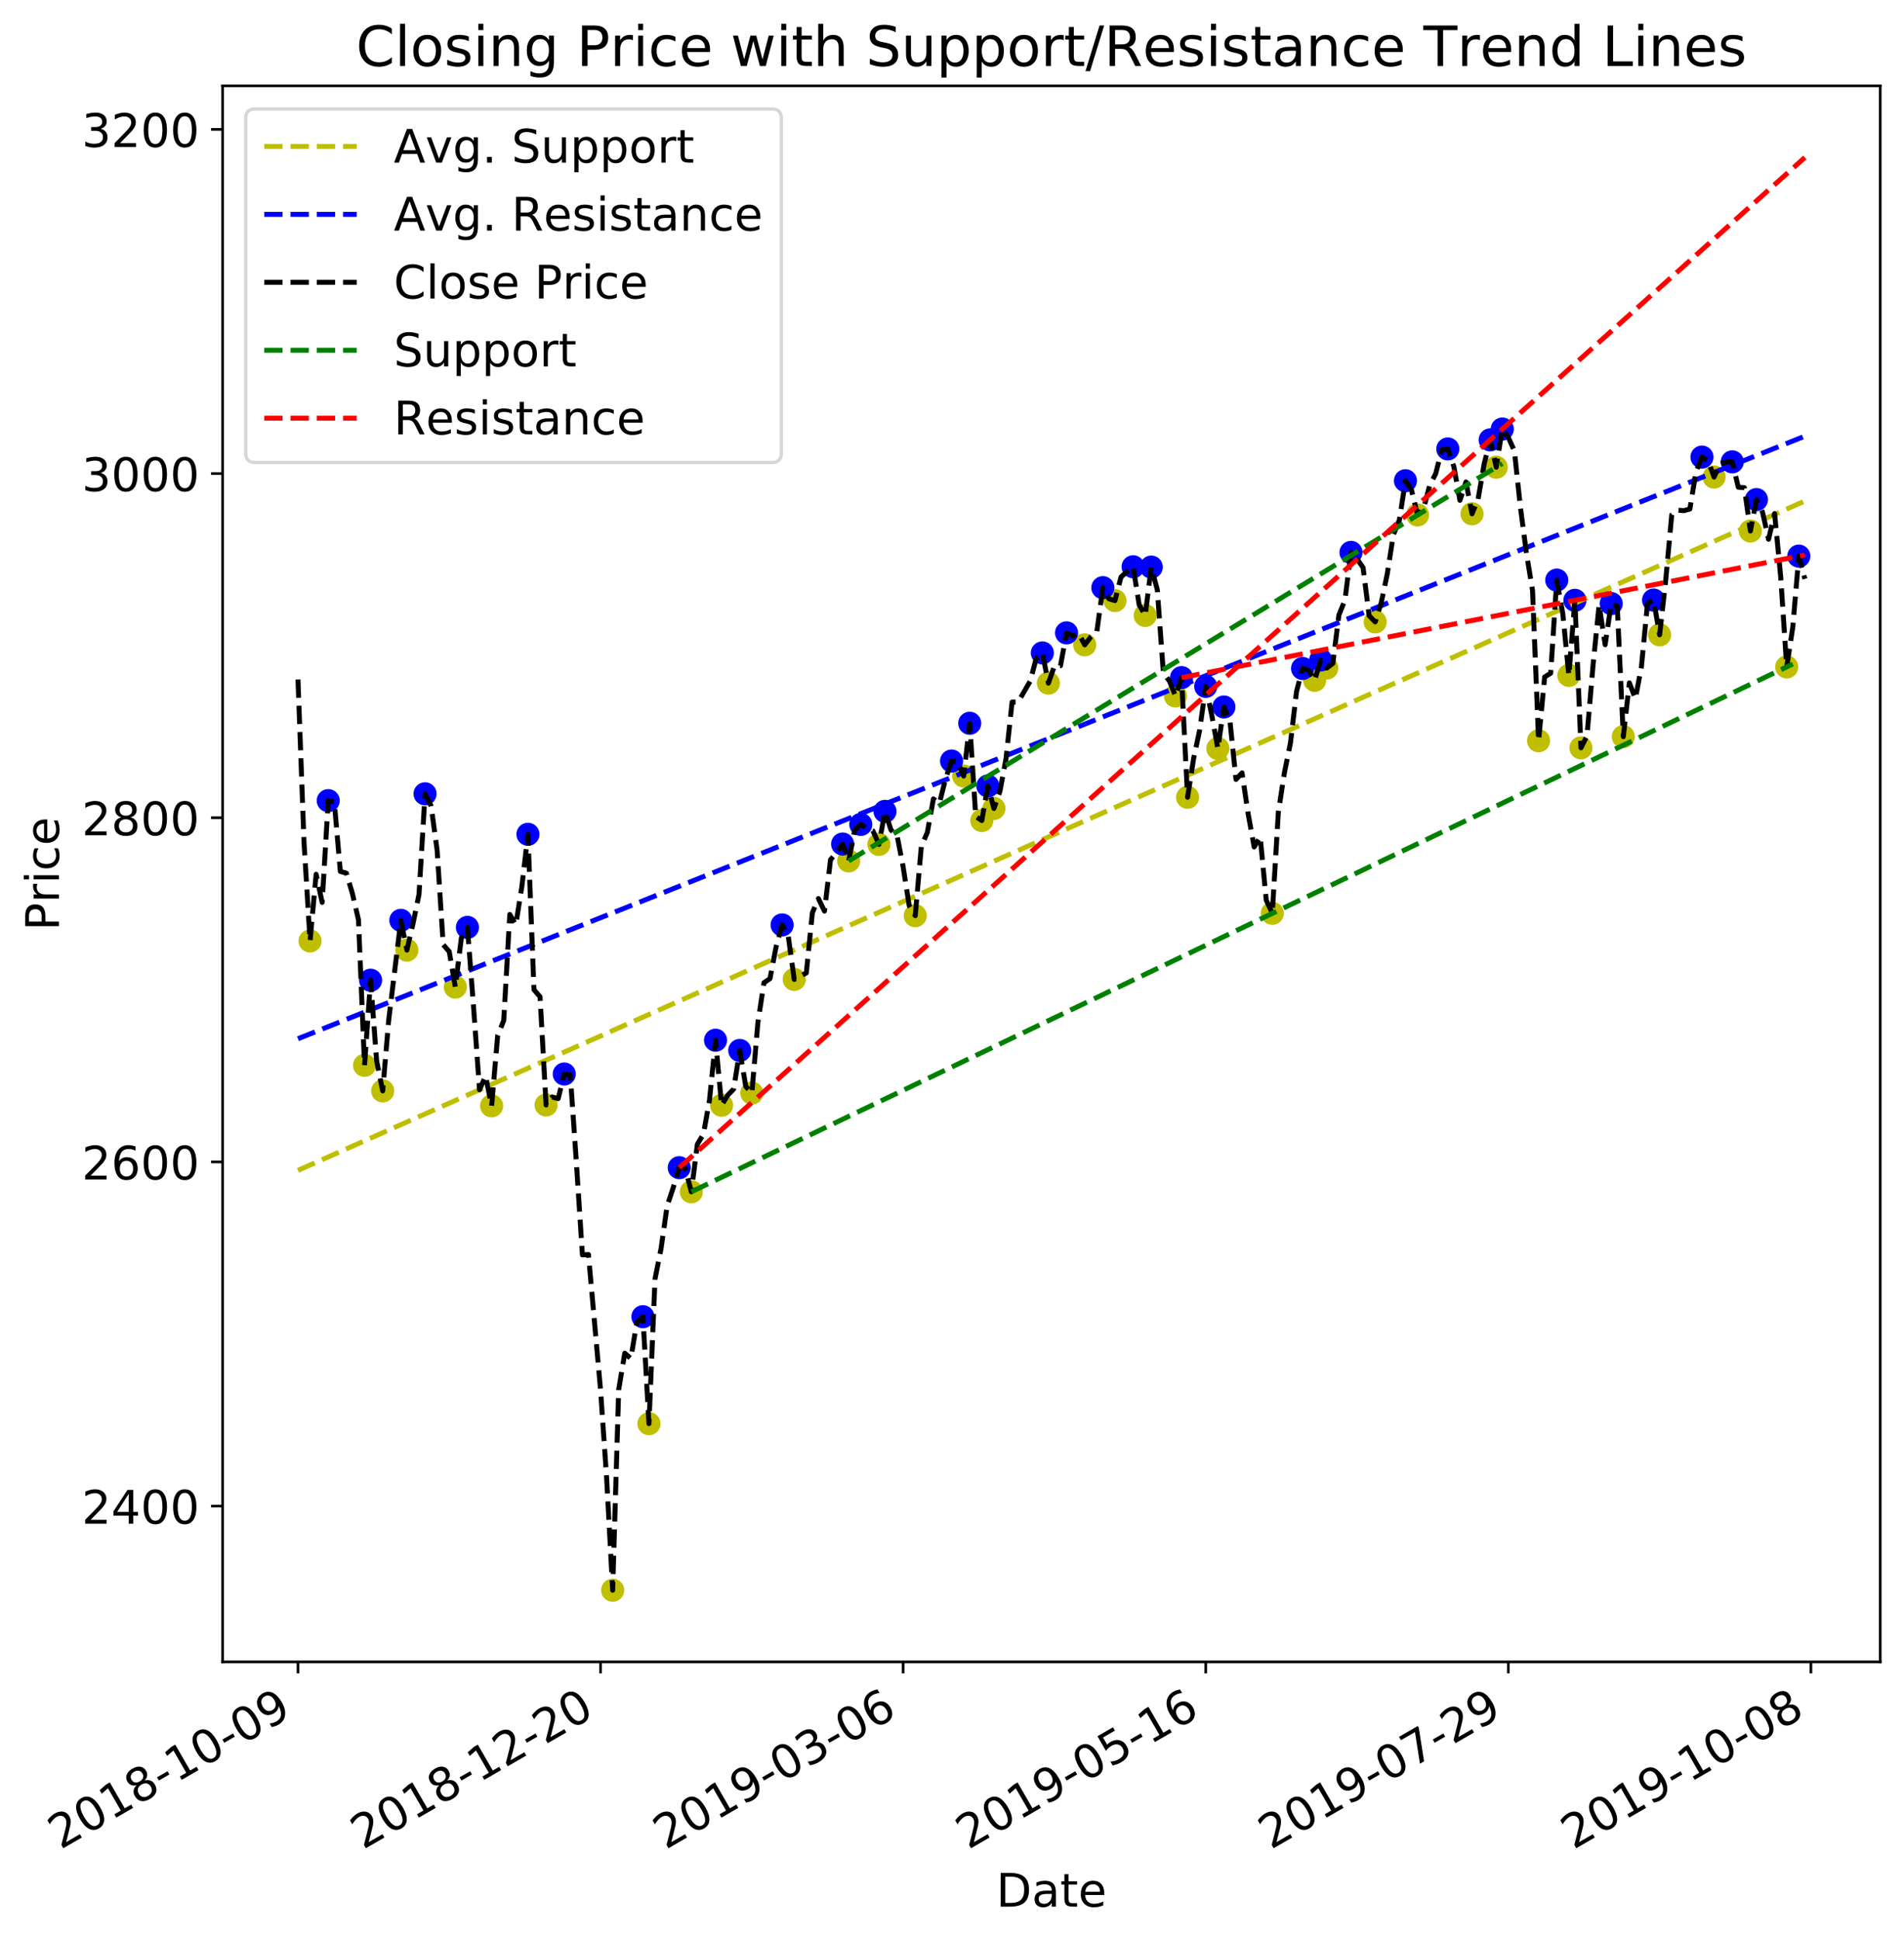 <?xml version="1.0" encoding="utf-8" standalone="no"?>
<!DOCTYPE svg PUBLIC "-//W3C//DTD SVG 1.1//EN"
  "http://www.w3.org/Graphics/SVG/1.1/DTD/svg11.dtd">
<!-- Created with matplotlib (https://matplotlib.org/) -->
<svg height="586.901pt" version="1.1" viewBox="0 0 576.275 586.901" width="576.275pt" xmlns="http://www.w3.org/2000/svg" xmlns:xlink="http://www.w3.org/1999/xlink">
 <defs>
  <style type="text/css">
*{stroke-linecap:butt;stroke-linejoin:round;}
  </style>
 </defs>
 <g id="figure_1">
  <g id="patch_1">
   <path d="M 0 586.901 
L 576.275 586.901 
L 576.275 0 
L 0 0 
z
" style="fill:#ffffff;"/>
  </g>
  <g id="axes_1">
   <g id="patch_2">
    <path d="M 67.379 502.737 
L 569.075 502.737 
L 569.075 25.965 
L 67.379 25.965 
z
" style="fill:#ffffff;"/>
   </g>
   <g id="matplotlib.axis_1">
    <g id="xtick_1">
     <g id="line2d_1">
      <defs>
       <path d="M 0 0 
L 0 3.5 
" id="m95e76269e3" style="stroke:#000000;stroke-width:0.8;"/>
      </defs>
      <g>
       <use style="stroke:#000000;stroke-width:0.8;" x="90.184" xlink:href="#m95e76269e3" y="502.737"/>
      </g>
     </g>
     <g id="text_1">
      <!-- 2018-10-09 -->
      <defs>
       <path d="M 19.188 8.297 
L 53.609 8.297 
L 53.609 0 
L 7.328 0 
L 7.328 8.297 
Q 12.938 14.109 22.625 23.891 
Q 32.328 33.688 34.812 36.531 
Q 39.547 41.844 41.422 45.531 
Q 43.312 49.219 43.312 52.781 
Q 43.312 58.594 39.234 62.25 
Q 35.156 65.922 28.609 65.922 
Q 23.969 65.922 18.812 64.312 
Q 13.672 62.703 7.812 59.422 
L 7.812 69.391 
Q 13.766 71.781 18.938 73 
Q 24.125 74.219 28.422 74.219 
Q 39.75 74.219 46.484 68.547 
Q 53.219 62.891 53.219 53.422 
Q 53.219 48.922 51.531 44.891 
Q 49.859 40.875 45.406 35.406 
Q 44.188 33.984 37.641 27.219 
Q 31.109 20.453 19.188 8.297 
z
" id="DejaVuSans-50"/>
       <path d="M 31.781 66.406 
Q 24.172 66.406 20.328 58.906 
Q 16.5 51.422 16.5 36.375 
Q 16.5 21.391 20.328 13.891 
Q 24.172 6.391 31.781 6.391 
Q 39.453 6.391 43.281 13.891 
Q 47.125 21.391 47.125 36.375 
Q 47.125 51.422 43.281 58.906 
Q 39.453 66.406 31.781 66.406 
z
M 31.781 74.219 
Q 44.047 74.219 50.516 64.516 
Q 56.984 54.828 56.984 36.375 
Q 56.984 17.969 50.516 8.266 
Q 44.047 -1.422 31.781 -1.422 
Q 19.531 -1.422 13.062 8.266 
Q 6.594 17.969 6.594 36.375 
Q 6.594 54.828 13.062 64.516 
Q 19.531 74.219 31.781 74.219 
z
" id="DejaVuSans-48"/>
       <path d="M 12.406 8.297 
L 28.516 8.297 
L 28.516 63.922 
L 10.984 60.406 
L 10.984 69.391 
L 28.422 72.906 
L 38.281 72.906 
L 38.281 8.297 
L 54.391 8.297 
L 54.391 0 
L 12.406 0 
z
" id="DejaVuSans-49"/>
       <path d="M 31.781 34.625 
Q 24.75 34.625 20.719 30.859 
Q 16.703 27.094 16.703 20.516 
Q 16.703 13.922 20.719 10.156 
Q 24.75 6.391 31.781 6.391 
Q 38.812 6.391 42.859 10.172 
Q 46.922 13.969 46.922 20.516 
Q 46.922 27.094 42.891 30.859 
Q 38.875 34.625 31.781 34.625 
z
M 21.922 38.812 
Q 15.578 40.375 12.031 44.719 
Q 8.5 49.078 8.5 55.328 
Q 8.5 64.062 14.719 69.141 
Q 20.953 74.219 31.781 74.219 
Q 42.672 74.219 48.875 69.141 
Q 55.078 64.062 55.078 55.328 
Q 55.078 49.078 51.531 44.719 
Q 48 40.375 41.703 38.812 
Q 48.828 37.156 52.797 32.312 
Q 56.781 27.484 56.781 20.516 
Q 56.781 9.906 50.312 4.234 
Q 43.844 -1.422 31.781 -1.422 
Q 19.734 -1.422 13.25 4.234 
Q 6.781 9.906 6.781 20.516 
Q 6.781 27.484 10.781 32.312 
Q 14.797 37.156 21.922 38.812 
z
M 18.312 54.391 
Q 18.312 48.734 21.844 45.562 
Q 25.391 42.391 31.781 42.391 
Q 38.141 42.391 41.719 45.562 
Q 45.312 48.734 45.312 54.391 
Q 45.312 60.062 41.719 63.234 
Q 38.141 66.406 31.781 66.406 
Q 25.391 66.406 21.844 63.234 
Q 18.312 60.062 18.312 54.391 
z
" id="DejaVuSans-56"/>
       <path d="M 4.891 31.391 
L 31.203 31.391 
L 31.203 23.391 
L 4.891 23.391 
z
" id="DejaVuSans-45"/>
       <path d="M 10.984 1.516 
L 10.984 10.5 
Q 14.703 8.734 18.5 7.812 
Q 22.312 6.891 25.984 6.891 
Q 35.75 6.891 40.891 13.453 
Q 46.047 20.016 46.781 33.406 
Q 43.953 29.203 39.594 26.953 
Q 35.25 24.703 29.984 24.703 
Q 19.047 24.703 12.672 31.312 
Q 6.297 37.938 6.297 49.422 
Q 6.297 60.641 12.938 67.422 
Q 19.578 74.219 30.609 74.219 
Q 43.266 74.219 49.922 64.516 
Q 56.594 54.828 56.594 36.375 
Q 56.594 19.141 48.406 8.859 
Q 40.234 -1.422 26.422 -1.422 
Q 22.703 -1.422 18.891 -0.688 
Q 15.094 0.047 10.984 1.516 
z
M 30.609 32.422 
Q 37.25 32.422 41.125 36.953 
Q 45.016 41.5 45.016 49.422 
Q 45.016 57.281 41.125 61.844 
Q 37.25 66.406 30.609 66.406 
Q 23.969 66.406 20.094 61.844 
Q 16.219 57.281 16.219 49.422 
Q 16.219 41.5 20.094 36.953 
Q 23.969 32.422 30.609 32.422 
z
" id="DejaVuSans-57"/>
      </defs>
      <g transform="translate(18.266 559.63)rotate(-30)scale(0.14 -0.14)">
       <use xlink:href="#DejaVuSans-50"/>
       <use x="63.623" xlink:href="#DejaVuSans-48"/>
       <use x="127.246" xlink:href="#DejaVuSans-49"/>
       <use x="190.869" xlink:href="#DejaVuSans-56"/>
       <use x="254.492" xlink:href="#DejaVuSans-45"/>
       <use x="290.576" xlink:href="#DejaVuSans-49"/>
       <use x="354.199" xlink:href="#DejaVuSans-48"/>
       <use x="417.822" xlink:href="#DejaVuSans-45"/>
       <use x="453.906" xlink:href="#DejaVuSans-48"/>
       <use x="517.529" xlink:href="#DejaVuSans-57"/>
      </g>
     </g>
    </g>
    <g id="xtick_2">
     <g id="line2d_2">
      <g>
       <use style="stroke:#000000;stroke-width:0.8;" x="181.767" xlink:href="#m95e76269e3" y="502.737"/>
      </g>
     </g>
     <g id="text_2">
      <!-- 2018-12-20 -->
      <g transform="translate(109.85 559.63)rotate(-30)scale(0.14 -0.14)">
       <use xlink:href="#DejaVuSans-50"/>
       <use x="63.623" xlink:href="#DejaVuSans-48"/>
       <use x="127.246" xlink:href="#DejaVuSans-49"/>
       <use x="190.869" xlink:href="#DejaVuSans-56"/>
       <use x="254.492" xlink:href="#DejaVuSans-45"/>
       <use x="290.576" xlink:href="#DejaVuSans-49"/>
       <use x="354.199" xlink:href="#DejaVuSans-50"/>
       <use x="417.822" xlink:href="#DejaVuSans-45"/>
       <use x="453.906" xlink:href="#DejaVuSans-50"/>
       <use x="517.529" xlink:href="#DejaVuSans-48"/>
      </g>
     </g>
    </g>
    <g id="xtick_3">
     <g id="line2d_3">
      <g>
       <use style="stroke:#000000;stroke-width:0.8;" x="273.351" xlink:href="#m95e76269e3" y="502.737"/>
      </g>
     </g>
     <g id="text_3">
      <!-- 2019-03-06 -->
      <defs>
       <path d="M 40.578 39.312 
Q 47.656 37.797 51.625 33 
Q 55.609 28.219 55.609 21.188 
Q 55.609 10.406 48.188 4.484 
Q 40.766 -1.422 27.094 -1.422 
Q 22.516 -1.422 17.656 -0.516 
Q 12.797 0.391 7.625 2.203 
L 7.625 11.719 
Q 11.719 9.328 16.594 8.109 
Q 21.484 6.891 26.812 6.891 
Q 36.078 6.891 40.938 10.547 
Q 45.797 14.203 45.797 21.188 
Q 45.797 27.641 41.281 31.266 
Q 36.766 34.906 28.719 34.906 
L 20.219 34.906 
L 20.219 43.016 
L 29.109 43.016 
Q 36.375 43.016 40.234 45.922 
Q 44.094 48.828 44.094 54.297 
Q 44.094 59.906 40.109 62.906 
Q 36.141 65.922 28.719 65.922 
Q 24.656 65.922 20.016 65.031 
Q 15.375 64.156 9.812 62.312 
L 9.812 71.094 
Q 15.438 72.656 20.344 73.438 
Q 25.25 74.219 29.594 74.219 
Q 40.828 74.219 47.359 69.109 
Q 53.906 64.016 53.906 55.328 
Q 53.906 49.266 50.438 45.094 
Q 46.969 40.922 40.578 39.312 
z
" id="DejaVuSans-51"/>
       <path d="M 33.016 40.375 
Q 26.375 40.375 22.484 35.828 
Q 18.609 31.297 18.609 23.391 
Q 18.609 15.531 22.484 10.953 
Q 26.375 6.391 33.016 6.391 
Q 39.656 6.391 43.531 10.953 
Q 47.406 15.531 47.406 23.391 
Q 47.406 31.297 43.531 35.828 
Q 39.656 40.375 33.016 40.375 
z
M 52.594 71.297 
L 52.594 62.312 
Q 48.875 64.062 45.094 64.984 
Q 41.312 65.922 37.594 65.922 
Q 27.828 65.922 22.672 59.328 
Q 17.531 52.734 16.797 39.406 
Q 19.672 43.656 24.016 45.922 
Q 28.375 48.188 33.594 48.188 
Q 44.578 48.188 50.953 41.516 
Q 57.328 34.859 57.328 23.391 
Q 57.328 12.156 50.688 5.359 
Q 44.047 -1.422 33.016 -1.422 
Q 20.359 -1.422 13.672 8.266 
Q 6.984 17.969 6.984 36.375 
Q 6.984 53.656 15.188 63.938 
Q 23.391 74.219 37.203 74.219 
Q 40.922 74.219 44.703 73.484 
Q 48.484 72.75 52.594 71.297 
z
" id="DejaVuSans-54"/>
      </defs>
      <g transform="translate(201.434 559.63)rotate(-30)scale(0.14 -0.14)">
       <use xlink:href="#DejaVuSans-50"/>
       <use x="63.623" xlink:href="#DejaVuSans-48"/>
       <use x="127.246" xlink:href="#DejaVuSans-49"/>
       <use x="190.869" xlink:href="#DejaVuSans-57"/>
       <use x="254.492" xlink:href="#DejaVuSans-45"/>
       <use x="290.576" xlink:href="#DejaVuSans-48"/>
       <use x="354.199" xlink:href="#DejaVuSans-51"/>
       <use x="417.822" xlink:href="#DejaVuSans-45"/>
       <use x="453.906" xlink:href="#DejaVuSans-48"/>
       <use x="517.529" xlink:href="#DejaVuSans-54"/>
      </g>
     </g>
    </g>
    <g id="xtick_4">
     <g id="line2d_4">
      <g>
       <use style="stroke:#000000;stroke-width:0.8;" x="364.935" xlink:href="#m95e76269e3" y="502.737"/>
      </g>
     </g>
     <g id="text_4">
      <!-- 2019-05-16 -->
      <defs>
       <path d="M 10.797 72.906 
L 49.516 72.906 
L 49.516 64.594 
L 19.828 64.594 
L 19.828 46.734 
Q 21.969 47.469 24.109 47.828 
Q 26.266 48.188 28.422 48.188 
Q 40.625 48.188 47.75 41.5 
Q 54.891 34.812 54.891 23.391 
Q 54.891 11.625 47.562 5.094 
Q 40.234 -1.422 26.906 -1.422 
Q 22.312 -1.422 17.547 -0.641 
Q 12.797 0.141 7.719 1.703 
L 7.719 11.625 
Q 12.109 9.234 16.797 8.062 
Q 21.484 6.891 26.703 6.891 
Q 35.156 6.891 40.078 11.328 
Q 45.016 15.766 45.016 23.391 
Q 45.016 31 40.078 35.438 
Q 35.156 39.891 26.703 39.891 
Q 22.75 39.891 18.812 39.016 
Q 14.891 38.141 10.797 36.281 
z
" id="DejaVuSans-53"/>
      </defs>
      <g transform="translate(293.018 559.63)rotate(-30)scale(0.14 -0.14)">
       <use xlink:href="#DejaVuSans-50"/>
       <use x="63.623" xlink:href="#DejaVuSans-48"/>
       <use x="127.246" xlink:href="#DejaVuSans-49"/>
       <use x="190.869" xlink:href="#DejaVuSans-57"/>
       <use x="254.492" xlink:href="#DejaVuSans-45"/>
       <use x="290.576" xlink:href="#DejaVuSans-48"/>
       <use x="354.199" xlink:href="#DejaVuSans-53"/>
       <use x="417.822" xlink:href="#DejaVuSans-45"/>
       <use x="453.906" xlink:href="#DejaVuSans-49"/>
       <use x="517.529" xlink:href="#DejaVuSans-54"/>
      </g>
     </g>
    </g>
    <g id="xtick_5">
     <g id="line2d_5">
      <g>
       <use style="stroke:#000000;stroke-width:0.8;" x="456.518" xlink:href="#m95e76269e3" y="502.737"/>
      </g>
     </g>
     <g id="text_5">
      <!-- 2019-07-29 -->
      <defs>
       <path d="M 8.203 72.906 
L 55.078 72.906 
L 55.078 68.703 
L 28.609 0 
L 18.312 0 
L 43.219 64.594 
L 8.203 64.594 
z
" id="DejaVuSans-55"/>
      </defs>
      <g transform="translate(384.601 559.63)rotate(-30)scale(0.14 -0.14)">
       <use xlink:href="#DejaVuSans-50"/>
       <use x="63.623" xlink:href="#DejaVuSans-48"/>
       <use x="127.246" xlink:href="#DejaVuSans-49"/>
       <use x="190.869" xlink:href="#DejaVuSans-57"/>
       <use x="254.492" xlink:href="#DejaVuSans-45"/>
       <use x="290.576" xlink:href="#DejaVuSans-48"/>
       <use x="354.199" xlink:href="#DejaVuSans-55"/>
       <use x="417.822" xlink:href="#DejaVuSans-45"/>
       <use x="453.906" xlink:href="#DejaVuSans-50"/>
       <use x="517.529" xlink:href="#DejaVuSans-57"/>
      </g>
     </g>
    </g>
    <g id="xtick_6">
     <g id="line2d_6">
      <g>
       <use style="stroke:#000000;stroke-width:0.8;" x="548.102" xlink:href="#m95e76269e3" y="502.737"/>
      </g>
     </g>
     <g id="text_6">
      <!-- 2019-10-08 -->
      <g transform="translate(476.185 559.63)rotate(-30)scale(0.14 -0.14)">
       <use xlink:href="#DejaVuSans-50"/>
       <use x="63.623" xlink:href="#DejaVuSans-48"/>
       <use x="127.246" xlink:href="#DejaVuSans-49"/>
       <use x="190.869" xlink:href="#DejaVuSans-57"/>
       <use x="254.492" xlink:href="#DejaVuSans-45"/>
       <use x="290.576" xlink:href="#DejaVuSans-49"/>
       <use x="354.199" xlink:href="#DejaVuSans-48"/>
       <use x="417.822" xlink:href="#DejaVuSans-45"/>
       <use x="453.906" xlink:href="#DejaVuSans-48"/>
       <use x="517.529" xlink:href="#DejaVuSans-56"/>
      </g>
     </g>
    </g>
    <g id="text_7">
     <!-- Date -->
     <defs>
      <path d="M 19.672 64.797 
L 19.672 8.109 
L 31.594 8.109 
Q 46.688 8.109 53.688 14.938 
Q 60.688 21.781 60.688 36.531 
Q 60.688 51.172 53.688 57.984 
Q 46.688 64.797 31.594 64.797 
z
M 9.812 72.906 
L 30.078 72.906 
Q 51.266 72.906 61.172 64.094 
Q 71.094 55.281 71.094 36.531 
Q 71.094 17.672 61.125 8.828 
Q 51.172 0 30.078 0 
L 9.812 0 
z
" id="DejaVuSans-68"/>
      <path d="M 34.281 27.484 
Q 23.391 27.484 19.188 25 
Q 14.984 22.516 14.984 16.5 
Q 14.984 11.719 18.141 8.906 
Q 21.297 6.109 26.703 6.109 
Q 34.188 6.109 38.703 11.406 
Q 43.219 16.703 43.219 25.484 
L 43.219 27.484 
z
M 52.203 31.203 
L 52.203 0 
L 43.219 0 
L 43.219 8.297 
Q 40.141 3.328 35.547 0.953 
Q 30.953 -1.422 24.312 -1.422 
Q 15.922 -1.422 10.953 3.297 
Q 6 8.016 6 15.922 
Q 6 25.141 12.172 29.828 
Q 18.359 34.516 30.609 34.516 
L 43.219 34.516 
L 43.219 35.406 
Q 43.219 41.609 39.141 45 
Q 35.062 48.391 27.688 48.391 
Q 23 48.391 18.547 47.266 
Q 14.109 46.141 10.016 43.891 
L 10.016 52.203 
Q 14.938 54.109 19.578 55.047 
Q 24.219 56 28.609 56 
Q 40.484 56 46.344 49.844 
Q 52.203 43.703 52.203 31.203 
z
" id="DejaVuSans-97"/>
      <path d="M 18.312 70.219 
L 18.312 54.688 
L 36.812 54.688 
L 36.812 47.703 
L 18.312 47.703 
L 18.312 18.016 
Q 18.312 11.328 20.141 9.422 
Q 21.969 7.516 27.594 7.516 
L 36.812 7.516 
L 36.812 0 
L 27.594 0 
Q 17.188 0 13.234 3.875 
Q 9.281 7.766 9.281 18.016 
L 9.281 47.703 
L 2.688 47.703 
L 2.688 54.688 
L 9.281 54.688 
L 9.281 70.219 
z
" id="DejaVuSans-116"/>
      <path d="M 56.203 29.594 
L 56.203 25.203 
L 14.891 25.203 
Q 15.484 15.922 20.484 11.062 
Q 25.484 6.203 34.422 6.203 
Q 39.594 6.203 44.453 7.469 
Q 49.312 8.734 54.109 11.281 
L 54.109 2.781 
Q 49.266 0.734 44.188 -0.344 
Q 39.109 -1.422 33.891 -1.422 
Q 20.797 -1.422 13.156 6.188 
Q 5.516 13.812 5.516 26.812 
Q 5.516 40.234 12.766 48.109 
Q 20.016 56 32.328 56 
Q 43.359 56 49.781 48.891 
Q 56.203 41.797 56.203 29.594 
z
M 47.219 32.234 
Q 47.125 39.594 43.094 43.984 
Q 39.062 48.391 32.422 48.391 
Q 24.906 48.391 20.391 44.141 
Q 15.875 39.891 15.188 32.172 
z
" id="DejaVuSans-101"/>
     </defs>
     <g transform="translate(301.496 576.79)scale(0.14 -0.14)">
      <use xlink:href="#DejaVuSans-68"/>
      <use x="77.002" xlink:href="#DejaVuSans-97"/>
      <use x="138.281" xlink:href="#DejaVuSans-116"/>
      <use x="177.49" xlink:href="#DejaVuSans-101"/>
     </g>
    </g>
   </g>
   <g id="matplotlib.axis_2">
    <g id="ytick_1">
     <g id="line2d_7">
      <defs>
       <path d="M 0 0 
L -3.5 0 
" id="m337413bb0c" style="stroke:#000000;stroke-width:0.8;"/>
      </defs>
      <g>
       <use style="stroke:#000000;stroke-width:0.8;" x="67.379" xlink:href="#m337413bb0c" y="455.609"/>
      </g>
     </g>
     <g id="text_8">
      <!-- 2400 -->
      <defs>
       <path d="M 37.797 64.312 
L 12.891 25.391 
L 37.797 25.391 
z
M 35.203 72.906 
L 47.609 72.906 
L 47.609 25.391 
L 58.016 25.391 
L 58.016 17.188 
L 47.609 17.188 
L 47.609 0 
L 37.797 0 
L 37.797 17.188 
L 4.891 17.188 
L 4.891 26.703 
z
" id="DejaVuSans-52"/>
      </defs>
      <g transform="translate(24.749 460.927)scale(0.14 -0.14)">
       <use xlink:href="#DejaVuSans-50"/>
       <use x="63.623" xlink:href="#DejaVuSans-52"/>
       <use x="127.246" xlink:href="#DejaVuSans-48"/>
       <use x="190.869" xlink:href="#DejaVuSans-48"/>
      </g>
     </g>
    </g>
    <g id="ytick_2">
     <g id="line2d_8">
      <g>
       <use style="stroke:#000000;stroke-width:0.8;" x="67.379" xlink:href="#m337413bb0c" y="351.49"/>
      </g>
     </g>
     <g id="text_9">
      <!-- 2600 -->
      <g transform="translate(24.749 356.809)scale(0.14 -0.14)">
       <use xlink:href="#DejaVuSans-50"/>
       <use x="63.623" xlink:href="#DejaVuSans-54"/>
       <use x="127.246" xlink:href="#DejaVuSans-48"/>
       <use x="190.869" xlink:href="#DejaVuSans-48"/>
      </g>
     </g>
    </g>
    <g id="ytick_3">
     <g id="line2d_9">
      <g>
       <use style="stroke:#000000;stroke-width:0.8;" x="67.379" xlink:href="#m337413bb0c" y="247.372"/>
      </g>
     </g>
     <g id="text_10">
      <!-- 2800 -->
      <g transform="translate(24.749 252.691)scale(0.14 -0.14)">
       <use xlink:href="#DejaVuSans-50"/>
       <use x="63.623" xlink:href="#DejaVuSans-56"/>
       <use x="127.246" xlink:href="#DejaVuSans-48"/>
       <use x="190.869" xlink:href="#DejaVuSans-48"/>
      </g>
     </g>
    </g>
    <g id="ytick_4">
     <g id="line2d_10">
      <g>
       <use style="stroke:#000000;stroke-width:0.8;" x="67.379" xlink:href="#m337413bb0c" y="143.254"/>
      </g>
     </g>
     <g id="text_11">
      <!-- 3000 -->
      <g transform="translate(24.749 148.573)scale(0.14 -0.14)">
       <use xlink:href="#DejaVuSans-51"/>
       <use x="63.623" xlink:href="#DejaVuSans-48"/>
       <use x="127.246" xlink:href="#DejaVuSans-48"/>
       <use x="190.869" xlink:href="#DejaVuSans-48"/>
      </g>
     </g>
    </g>
    <g id="ytick_5">
     <g id="line2d_11">
      <g>
       <use style="stroke:#000000;stroke-width:0.8;" x="67.379" xlink:href="#m337413bb0c" y="39.135"/>
      </g>
     </g>
     <g id="text_12">
      <!-- 3200 -->
      <g transform="translate(24.749 44.454)scale(0.14 -0.14)">
       <use xlink:href="#DejaVuSans-51"/>
       <use x="63.623" xlink:href="#DejaVuSans-50"/>
       <use x="127.246" xlink:href="#DejaVuSans-48"/>
       <use x="190.869" xlink:href="#DejaVuSans-48"/>
      </g>
     </g>
    </g>
    <g id="text_13">
     <!-- Price -->
     <defs>
      <path d="M 19.672 64.797 
L 19.672 37.406 
L 32.078 37.406 
Q 38.969 37.406 42.719 40.969 
Q 46.484 44.531 46.484 51.125 
Q 46.484 57.672 42.719 61.234 
Q 38.969 64.797 32.078 64.797 
z
M 9.812 72.906 
L 32.078 72.906 
Q 44.344 72.906 50.609 67.359 
Q 56.891 61.812 56.891 51.125 
Q 56.891 40.328 50.609 34.812 
Q 44.344 29.297 32.078 29.297 
L 19.672 29.297 
L 19.672 0 
L 9.812 0 
z
" id="DejaVuSans-80"/>
      <path d="M 41.109 46.297 
Q 39.594 47.172 37.812 47.578 
Q 36.031 48 33.891 48 
Q 26.266 48 22.188 43.047 
Q 18.109 38.094 18.109 28.812 
L 18.109 0 
L 9.078 0 
L 9.078 54.688 
L 18.109 54.688 
L 18.109 46.188 
Q 20.953 51.172 25.484 53.578 
Q 30.031 56 36.531 56 
Q 37.453 56 38.578 55.875 
Q 39.703 55.766 41.062 55.516 
z
" id="DejaVuSans-114"/>
      <path d="M 9.422 54.688 
L 18.406 54.688 
L 18.406 0 
L 9.422 0 
z
M 9.422 75.984 
L 18.406 75.984 
L 18.406 64.594 
L 9.422 64.594 
z
" id="DejaVuSans-105"/>
      <path d="M 48.781 52.594 
L 48.781 44.188 
Q 44.969 46.297 41.141 47.344 
Q 37.312 48.391 33.406 48.391 
Q 24.656 48.391 19.812 42.844 
Q 14.984 37.312 14.984 27.297 
Q 14.984 17.281 19.812 11.734 
Q 24.656 6.203 33.406 6.203 
Q 37.312 6.203 41.141 7.25 
Q 44.969 8.297 48.781 10.406 
L 48.781 2.094 
Q 45.016 0.344 40.984 -0.531 
Q 36.969 -1.422 32.422 -1.422 
Q 20.062 -1.422 12.781 6.344 
Q 5.516 14.109 5.516 27.297 
Q 5.516 40.672 12.859 48.328 
Q 20.219 56 33.016 56 
Q 37.156 56 41.109 55.141 
Q 45.062 54.297 48.781 52.594 
z
" id="DejaVuSans-99"/>
     </defs>
     <g transform="translate(17.838 281.549)rotate(-90)scale(0.14 -0.14)">
      <use xlink:href="#DejaVuSans-80"/>
      <use x="60.287" xlink:href="#DejaVuSans-114"/>
      <use x="101.4" xlink:href="#DejaVuSans-105"/>
      <use x="129.184" xlink:href="#DejaVuSans-99"/>
      <use x="184.164" xlink:href="#DejaVuSans-101"/>
     </g>
    </g>
   </g>
   <g id="line2d_12">
    <defs>
     <path d="M 0 3 
C 0.796 3 1.559 2.684 2.121 2.121 
C 2.684 1.559 3 0.796 3 0 
C 3 -0.796 2.684 -1.559 2.121 -2.121 
C 1.559 -2.684 0.796 -3 0 -3 
C -0.796 -3 -1.559 -2.684 -2.121 -2.121 
C -2.684 -1.559 -3 -0.796 -3 0 
C -3 0.796 -2.684 1.559 -2.121 2.121 
C -1.559 2.684 -0.796 3 0 3 
z
" id="m17bf691664" style="stroke:#bfbf00;"/>
    </defs>
    <g clip-path="url(#pd9578cdfdd)">
     <use style="fill:#bfbf00;stroke:#bfbf00;" x="93.847" xlink:href="#m17bf691664" y="284.662"/>
     <use style="fill:#bfbf00;stroke:#bfbf00;" x="110.332" xlink:href="#m17bf691664" y="322.285"/>
     <use style="fill:#bfbf00;stroke:#bfbf00;" x="115.827" xlink:href="#m17bf691664" y="330.016"/>
     <use style="fill:#bfbf00;stroke:#bfbf00;" x="123.154" xlink:href="#m17bf691664" y="287.426"/>
     <use style="fill:#bfbf00;stroke:#bfbf00;" x="137.807" xlink:href="#m17bf691664" y="298.609"/>
     <use style="fill:#bfbf00;stroke:#bfbf00;" x="148.797" xlink:href="#m17bf691664" y="334.54"/>
     <use style="fill:#bfbf00;stroke:#bfbf00;" x="165.282" xlink:href="#m17bf691664" y="334.269"/>
     <use style="fill:#bfbf00;stroke:#bfbf00;" x="185.431" xlink:href="#m17bf691664" y="481.065"/>
     <use style="fill:#bfbf00;stroke:#bfbf00;" x="196.421" xlink:href="#m17bf691664" y="430.677"/>
     <use style="fill:#bfbf00;stroke:#bfbf00;" x="209.243" xlink:href="#m17bf691664" y="360.543"/>
     <use style="fill:#bfbf00;stroke:#bfbf00;" x="218.401" xlink:href="#m17bf691664" y="334.363"/>
     <use style="fill:#bfbf00;stroke:#bfbf00;" x="227.559" xlink:href="#m17bf691664" y="330.667"/>
     <use style="fill:#bfbf00;stroke:#bfbf00;" x="240.381" xlink:href="#m17bf691664" y="296.282"/>
     <use style="fill:#bfbf00;stroke:#bfbf00;" x="256.866" xlink:href="#m17bf691664" y="260.449"/>
     <use style="fill:#bfbf00;stroke:#bfbf00;" x="266.024" xlink:href="#m17bf691664" y="255.446"/>
     <use style="fill:#bfbf00;stroke:#bfbf00;" x="277.014" xlink:href="#m17bf691664" y="277.009"/>
     <use style="fill:#bfbf00;stroke:#bfbf00;" x="291.668" xlink:href="#m17bf691664" y="234.758"/>
     <use style="fill:#bfbf00;stroke:#bfbf00;" x="297.163" xlink:href="#m17bf691664" y="248.226"/>
     <use style="fill:#bfbf00;stroke:#bfbf00;" x="300.826" xlink:href="#m17bf691664" y="244.576"/>
     <use style="fill:#bfbf00;stroke:#bfbf00;" x="317.311" xlink:href="#m17bf691664" y="206.662"/>
     <use style="fill:#bfbf00;stroke:#bfbf00;" x="328.301" xlink:href="#m17bf691664" y="195.079"/>
     <use style="fill:#bfbf00;stroke:#bfbf00;" x="337.46" xlink:href="#m17bf691664" y="181.689"/>
     <use style="fill:#bfbf00;stroke:#bfbf00;" x="346.618" xlink:href="#m17bf691664" y="186.192"/>
     <use style="fill:#bfbf00;stroke:#bfbf00;" x="355.776" xlink:href="#m17bf691664" y="210.556"/>
     <use style="fill:#bfbf00;stroke:#bfbf00;" x="359.44" xlink:href="#m17bf691664" y="241.193"/>
     <use style="fill:#bfbf00;stroke:#bfbf00;" x="368.598" xlink:href="#m17bf691664" y="226.429"/>
     <use style="fill:#bfbf00;stroke:#bfbf00;" x="385.083" xlink:href="#m17bf691664" y="276.291"/>
     <use style="fill:#bfbf00;stroke:#bfbf00;" x="397.905" xlink:href="#m17bf691664" y="205.808"/>
     <use style="fill:#bfbf00;stroke:#bfbf00;" x="401.568" xlink:href="#m17bf691664" y="202.091"/>
     <use style="fill:#bfbf00;stroke:#bfbf00;" x="416.222" xlink:href="#m17bf691664" y="188.139"/>
     <use style="fill:#bfbf00;stroke:#bfbf00;" x="429.043" xlink:href="#m17bf691664" y="155.774"/>
     <use style="fill:#bfbf00;stroke:#bfbf00;" x="445.528" xlink:href="#m17bf691664" y="155.43"/>
     <use style="fill:#bfbf00;stroke:#bfbf00;" x="452.855" xlink:href="#m17bf691664" y="141.343"/>
     <use style="fill:#bfbf00;stroke:#bfbf00;" x="465.677" xlink:href="#m17bf691664" y="224.081"/>
     <use style="fill:#bfbf00;stroke:#bfbf00;" x="474.835" xlink:href="#m17bf691664" y="204.319"/>
     <use style="fill:#bfbf00;stroke:#bfbf00;" x="478.499" xlink:href="#m17bf691664" y="226.236"/>
     <use style="fill:#bfbf00;stroke:#bfbf00;" x="491.32" xlink:href="#m17bf691664" y="222.847"/>
     <use style="fill:#bfbf00;stroke:#bfbf00;" x="502.31" xlink:href="#m17bf691664" y="192.049"/>
     <use style="fill:#bfbf00;stroke:#bfbf00;" x="518.795" xlink:href="#m17bf691664" y="144.316"/>
     <use style="fill:#bfbf00;stroke:#bfbf00;" x="529.785" xlink:href="#m17bf691664" y="160.641"/>
     <use style="fill:#bfbf00;stroke:#bfbf00;" x="540.775" xlink:href="#m17bf691664" y="201.763"/>
    </g>
   </g>
   <g id="line2d_13">
    <defs>
     <path d="M 0 3 
C 0.796 3 1.559 2.684 2.121 2.121 
C 2.684 1.559 3 0.796 3 0 
C 3 -0.796 2.684 -1.559 2.121 -2.121 
C 1.559 -2.684 0.796 -3 0 -3 
C -0.796 -3 -1.559 -2.684 -2.121 -2.121 
C -2.684 -1.559 -3 -0.796 -3 0 
C -3 0.796 -2.684 1.559 -2.121 2.121 
C -1.559 2.684 -0.796 3 0 3 
z
" id="m484ceadad2" style="stroke:#0000ff;"/>
    </defs>
    <g clip-path="url(#pd9578cdfdd)">
     <use style="fill:#0000ff;stroke:#0000ff;" x="99.342" xlink:href="#m484ceadad2" y="242.208"/>
     <use style="fill:#0000ff;stroke:#0000ff;" x="112.164" xlink:href="#m484ceadad2" y="296.531"/>
     <use style="fill:#0000ff;stroke:#0000ff;" x="121.322" xlink:href="#m484ceadad2" y="278.415"/>
     <use style="fill:#0000ff;stroke:#0000ff;" x="128.649" xlink:href="#m484ceadad2" y="240.141"/>
     <use style="fill:#0000ff;stroke:#0000ff;" x="141.471" xlink:href="#m484ceadad2" y="280.549"/>
     <use style="fill:#0000ff;stroke:#0000ff;" x="159.787" xlink:href="#m484ceadad2" y="252.385"/>
     <use style="fill:#0000ff;stroke:#0000ff;" x="170.777" xlink:href="#m484ceadad2" y="324.904"/>
     <use style="fill:#0000ff;stroke:#0000ff;" x="194.589" xlink:href="#m484ceadad2" y="398.328"/>
     <use style="fill:#0000ff;stroke:#0000ff;" x="205.579" xlink:href="#m484ceadad2" y="353.239"/>
     <use style="fill:#0000ff;stroke:#0000ff;" x="216.569" xlink:href="#m484ceadad2" y="314.679"/>
     <use style="fill:#0000ff;stroke:#0000ff;" x="223.896" xlink:href="#m484ceadad2" y="317.777"/>
     <use style="fill:#0000ff;stroke:#0000ff;" x="236.718" xlink:href="#m484ceadad2" y="279.805"/>
     <use style="fill:#0000ff;stroke:#0000ff;" x="255.034" xlink:href="#m484ceadad2" y="255.337"/>
     <use style="fill:#0000ff;stroke:#0000ff;" x="260.529" xlink:href="#m484ceadad2" y="249.397"/>
     <use style="fill:#0000ff;stroke:#0000ff;" x="267.856" xlink:href="#m484ceadad2" y="245.451"/>
     <use style="fill:#0000ff;stroke:#0000ff;" x="288.004" xlink:href="#m484ceadad2" y="230.224"/>
     <use style="fill:#0000ff;stroke:#0000ff;" x="293.5" xlink:href="#m484ceadad2" y="218.802"/>
     <use style="fill:#0000ff;stroke:#0000ff;" x="298.995" xlink:href="#m484ceadad2" y="237.762"/>
     <use style="fill:#0000ff;stroke:#0000ff;" x="315.48" xlink:href="#m484ceadad2" y="197.515"/>
     <use style="fill:#0000ff;stroke:#0000ff;" x="322.806" xlink:href="#m484ceadad2" y="191.455"/>
     <use style="fill:#0000ff;stroke:#0000ff;" x="333.796" xlink:href="#m484ceadad2" y="177.779"/>
     <use style="fill:#0000ff;stroke:#0000ff;" x="342.955" xlink:href="#m484ceadad2" y="171.454"/>
     <use style="fill:#0000ff;stroke:#0000ff;" x="348.45" xlink:href="#m484ceadad2" y="171.553"/>
     <use style="fill:#0000ff;stroke:#0000ff;" x="357.608" xlink:href="#m484ceadad2" y="204.996"/>
     <use style="fill:#0000ff;stroke:#0000ff;" x="364.935" xlink:href="#m484ceadad2" y="207.64"/>
     <use style="fill:#0000ff;stroke:#0000ff;" x="370.43" xlink:href="#m484ceadad2" y="213.867"/>
     <use style="fill:#0000ff;stroke:#0000ff;" x="394.242" xlink:href="#m484ceadad2" y="202.221"/>
     <use style="fill:#0000ff;stroke:#0000ff;" x="399.737" xlink:href="#m484ceadad2" y="199.665"/>
     <use style="fill:#0000ff;stroke:#0000ff;" x="408.895" xlink:href="#m484ceadad2" y="167.107"/>
     <use style="fill:#0000ff;stroke:#0000ff;" x="425.38" xlink:href="#m484ceadad2" y="145.43"/>
     <use style="fill:#0000ff;stroke:#0000ff;" x="438.202" xlink:href="#m484ceadad2" y="135.809"/>
     <use style="fill:#0000ff;stroke:#0000ff;" x="451.023" xlink:href="#m484ceadad2" y="133.071"/>
     <use style="fill:#0000ff;stroke:#0000ff;" x="454.687" xlink:href="#m484ceadad2" y="129.791"/>
     <use style="fill:#0000ff;stroke:#0000ff;" x="471.172" xlink:href="#m484ceadad2" y="175.483"/>
     <use style="fill:#0000ff;stroke:#0000ff;" x="476.667" xlink:href="#m484ceadad2" y="181.611"/>
     <use style="fill:#0000ff;stroke:#0000ff;" x="487.657" xlink:href="#m484ceadad2" y="182.595"/>
     <use style="fill:#0000ff;stroke:#0000ff;" x="500.479" xlink:href="#m484ceadad2" y="181.538"/>
     <use style="fill:#0000ff;stroke:#0000ff;" x="515.132" xlink:href="#m484ceadad2" y="138.272"/>
     <use style="fill:#0000ff;stroke:#0000ff;" x="524.29" xlink:href="#m484ceadad2" y="139.719"/>
     <use style="fill:#0000ff;stroke:#0000ff;" x="531.617" xlink:href="#m484ceadad2" y="151.13"/>
     <use style="fill:#0000ff;stroke:#0000ff;" x="544.439" xlink:href="#m484ceadad2" y="168.237"/>
    </g>
   </g>
   <g id="line2d_14">
    <path clip-path="url(#pd9578cdfdd)" d="M 90.184 354.061 
L 546.271 151.555 
" style="fill:none;stroke:#bfbf00;stroke-dasharray:5.55,2.4;stroke-dashoffset:0;stroke-width:1.5;"/>
   </g>
   <g id="line2d_15">
    <path clip-path="url(#pd9578cdfdd)" d="M 90.184 314.232 
L 546.271 131.951 
" style="fill:none;stroke:#0000ff;stroke-dasharray:5.55,2.4;stroke-dashoffset:0;stroke-width:1.5;"/>
   </g>
   <g id="line2d_16">
    <path clip-path="url(#pd9578cdfdd)" d="M 90.184 205.548 
L 92.015 254.827 
L 93.847 284.662 
L 95.679 264.484 
L 97.51 272.99 
L 99.342 242.208 
L 101.174 242.577 
L 103.005 263.625 
L 104.837 264.145 
L 106.669 270.34 
L 108.5 278.248 
L 110.332 322.285 
L 112.164 296.531 
L 113.995 320.937 
L 115.827 330.016 
L 117.659 308.474 
L 121.322 278.415 
L 123.154 287.426 
L 124.986 279.487 
L 126.817 270.564 
L 128.649 240.141 
L 130.481 243.816 
L 132.312 257.258 
L 134.144 285.781 
L 135.976 287.884 
L 137.807 298.609 
L 139.639 283.709 
L 141.471 280.549 
L 143.302 304.257 
L 145.134 329.683 
L 146.966 325.497 
L 148.797 334.54 
L 150.629 313.253 
L 152.461 308.713 
L 154.292 276.634 
L 156.124 279.753 
L 157.956 268.107 
L 159.787 252.385 
L 161.619 299.4 
L 163.451 301.539 
L 165.282 334.269 
L 167.114 331.854 
L 168.946 332.343 
L 170.777 324.904 
L 172.609 325.18 
L 174.441 351.516 
L 176.272 379.633 
L 178.104 379.519 
L 181.767 420.51 
L 183.599 446.956 
L 185.431 481.065 
L 187.262 420.364 
L 189.094 409.364 
L 190.926 410.973 
L 192.757 399.983 
L 194.589 398.328 
L 196.421 430.677 
L 198.252 386.922 
L 200.084 377.681 
L 201.916 364.812 
L 203.747 359.32 
L 205.579 353.239 
L 207.411 353.437 
L 209.243 360.543 
L 211.074 346.128 
L 212.906 343.109 
L 214.738 332.77 
L 216.569 314.679 
L 218.401 334.363 
L 220.233 331.343 
L 222.064 329.454 
L 223.896 317.777 
L 225.728 328.662 
L 227.559 330.667 
L 229.391 309.296 
L 231.223 297.297 
L 233.054 296.032 
L 234.886 286.484 
L 236.718 279.805 
L 238.549 282.975 
L 240.381 296.282 
L 244.044 294.329 
L 245.876 276.145 
L 247.708 271.824 
L 249.539 275.624 
L 251.371 260.074 
L 253.203 257.909 
L 255.034 255.337 
L 256.866 260.449 
L 258.698 251.188 
L 260.529 249.397 
L 262.361 250.548 
L 264.193 251.339 
L 266.024 255.446 
L 267.856 245.451 
L 269.688 251.115 
L 271.519 252.76 
L 273.351 262.235 
L 275.183 273.959 
L 277.014 277.009 
L 278.846 256.066 
L 280.678 251.787 
L 282.509 241.687 
L 284.341 242.957 
L 286.173 235.669 
L 288.004 230.224 
L 289.836 230.416 
L 291.668 234.758 
L 293.5 218.802 
L 295.331 247.002 
L 297.163 248.226 
L 298.995 237.762 
L 300.826 244.576 
L 302.658 239.334 
L 304.49 229.464 
L 306.321 212.393 
L 308.153 212.367 
L 311.816 206.042 
L 313.648 199.092 
L 315.48 197.515 
L 317.311 206.662 
L 319.143 201.451 
L 320.975 201.393 
L 322.806 191.455 
L 324.638 192.408 
L 326.47 191.637 
L 328.301 195.079 
L 330.133 192.694 
L 331.965 191.164 
L 333.796 177.779 
L 335.628 181.127 
L 337.46 181.689 
L 339.291 174.552 
L 341.123 172.912 
L 342.955 171.454 
L 344.786 182.959 
L 346.618 186.192 
L 348.45 171.553 
L 350.281 178.409 
L 352.113 203.616 
L 353.945 206.027 
L 355.776 210.556 
L 357.608 204.996 
L 359.44 241.193 
L 361.271 229.458 
L 363.103 220.843 
L 364.935 207.64 
L 366.766 216.381 
L 368.598 226.429 
L 370.43 213.867 
L 372.261 218.078 
L 374.093 235.794 
L 375.925 233.805 
L 377.757 246.128 
L 379.588 256.212 
L 381.42 253.171 
L 383.252 272.329 
L 385.083 276.291 
L 386.915 245.67 
L 388.747 233.758 
L 390.578 224.731 
L 392.41 209.192 
L 394.242 202.221 
L 396.073 202.747 
L 397.905 205.808 
L 399.737 199.665 
L 401.568 202.091 
L 403.4 200.691 
L 405.232 186.072 
L 407.063 181.538 
L 408.895 167.107 
L 410.727 169.044 
L 412.558 171.704 
L 414.39 186.265 
L 416.222 188.139 
L 418.053 182.34 
L 419.885 173.573 
L 421.717 161.823 
L 423.548 157.304 
L 425.38 145.43 
L 427.212 148.246 
L 429.043 155.774 
L 430.875 153.858 
L 432.707 146.861 
L 434.538 143.301 
L 436.37 136.085 
L 438.202 135.809 
L 440.033 141.15 
L 441.865 151.364 
L 443.697 145.799 
L 445.528 155.43 
L 447.36 151.047 
L 449.192 140.406 
L 451.023 133.071 
L 452.855 141.343 
L 454.687 129.791 
L 456.518 132.337 
L 458.35 136.392 
L 460.182 153.468 
L 462.014 167.43 
L 463.845 178.628 
L 465.677 224.081 
L 467.509 204.803 
L 469.34 203.653 
L 471.172 175.483 
L 473.004 185.604 
L 474.835 204.319 
L 476.667 181.611 
L 478.499 226.236 
L 480.33 222.592 
L 482.162 201.206 
L 483.994 183.001 
L 485.825 195.047 
L 487.657 182.595 
L 489.489 183.365 
L 491.32 222.847 
L 493.152 206.568 
L 494.984 211.368 
L 496.815 201.591 
L 498.647 182.517 
L 500.479 181.538 
L 502.31 192.049 
L 504.142 175.645 
L 505.974 155.748 
L 507.805 154.337 
L 509.637 154.483 
L 511.469 153.983 
L 513.3 142.77 
L 515.132 138.272 
L 516.964 139.406 
L 518.795 144.316 
L 520.627 140.286 
L 522.459 139.75 
L 524.29 139.719 
L 526.122 147.382 
L 527.954 147.533 
L 529.785 160.641 
L 531.617 151.13 
L 533.449 154.905 
L 535.28 163.145 
L 537.112 155.363 
L 538.944 174.359 
L 540.775 201.763 
L 542.607 189.779 
L 544.439 168.237 
L 546.271 175.119 
L 546.271 175.119 
" style="fill:none;stroke:#000000;stroke-dasharray:5.55,2.4;stroke-dashoffset:0;stroke-width:1.5;"/>
   </g>
   <g id="line2d_17">
    <path clip-path="url(#pd9578cdfdd)" d="M 209.243 360.532 
L 542.607 200.872 
" style="fill:none;stroke:#008000;stroke-dasharray:5.55,2.4;stroke-dashoffset:0;stroke-width:1.5;"/>
   </g>
   <g id="line2d_18">
    <path clip-path="url(#pd9578cdfdd)" d="M 256.866 260.446 
L 454.687 140.21 
" style="fill:none;stroke:#008000;stroke-dasharray:5.55,2.4;stroke-dashoffset:0;stroke-width:1.5;"/>
   </g>
   <g id="line2d_19">
    <path clip-path="url(#pd9578cdfdd)" d="M 205.579 353.239 
L 546.271 47.637 
" style="fill:none;stroke:#ff0000;stroke-dasharray:5.55,2.4;stroke-dashoffset:0;stroke-width:1.5;"/>
   </g>
   <g id="line2d_20">
    <path clip-path="url(#pd9578cdfdd)" d="M 357.608 205.005 
L 546.271 167.893 
" style="fill:none;stroke:#ff0000;stroke-dasharray:5.55,2.4;stroke-dashoffset:0;stroke-width:1.5;"/>
   </g>
   <g id="patch_3">
    <path d="M 67.379 502.737 
L 67.379 25.965 
" style="fill:none;stroke:#000000;stroke-linecap:square;stroke-linejoin:miter;stroke-width:0.8;"/>
   </g>
   <g id="patch_4">
    <path d="M 569.075 502.737 
L 569.075 25.965 
" style="fill:none;stroke:#000000;stroke-linecap:square;stroke-linejoin:miter;stroke-width:0.8;"/>
   </g>
   <g id="patch_5">
    <path d="M 67.379 502.737 
L 569.075 502.737 
" style="fill:none;stroke:#000000;stroke-linecap:square;stroke-linejoin:miter;stroke-width:0.8;"/>
   </g>
   <g id="patch_6">
    <path d="M 67.379 25.965 
L 569.075 25.965 
" style="fill:none;stroke:#000000;stroke-linecap:square;stroke-linejoin:miter;stroke-width:0.8;"/>
   </g>
   <g id="text_14">
    <!-- Closing Price with Support/Resistance Trend Lines -->
    <defs>
     <path d="M 64.406 67.281 
L 64.406 56.891 
Q 59.422 61.531 53.781 63.812 
Q 48.141 66.109 41.797 66.109 
Q 29.297 66.109 22.656 58.469 
Q 16.016 50.828 16.016 36.375 
Q 16.016 21.969 22.656 14.328 
Q 29.297 6.688 41.797 6.688 
Q 48.141 6.688 53.781 8.984 
Q 59.422 11.281 64.406 15.922 
L 64.406 5.609 
Q 59.234 2.094 53.438 0.328 
Q 47.656 -1.422 41.219 -1.422 
Q 24.656 -1.422 15.125 8.703 
Q 5.609 18.844 5.609 36.375 
Q 5.609 53.953 15.125 64.078 
Q 24.656 74.219 41.219 74.219 
Q 47.75 74.219 53.531 72.484 
Q 59.328 70.75 64.406 67.281 
z
" id="DejaVuSans-67"/>
     <path d="M 9.422 75.984 
L 18.406 75.984 
L 18.406 0 
L 9.422 0 
z
" id="DejaVuSans-108"/>
     <path d="M 30.609 48.391 
Q 23.391 48.391 19.188 42.75 
Q 14.984 37.109 14.984 27.297 
Q 14.984 17.484 19.156 11.844 
Q 23.344 6.203 30.609 6.203 
Q 37.797 6.203 41.984 11.859 
Q 46.188 17.531 46.188 27.297 
Q 46.188 37.016 41.984 42.703 
Q 37.797 48.391 30.609 48.391 
z
M 30.609 56 
Q 42.328 56 49.016 48.375 
Q 55.719 40.766 55.719 27.297 
Q 55.719 13.875 49.016 6.219 
Q 42.328 -1.422 30.609 -1.422 
Q 18.844 -1.422 12.172 6.219 
Q 5.516 13.875 5.516 27.297 
Q 5.516 40.766 12.172 48.375 
Q 18.844 56 30.609 56 
z
" id="DejaVuSans-111"/>
     <path d="M 44.281 53.078 
L 44.281 44.578 
Q 40.484 46.531 36.375 47.5 
Q 32.281 48.484 27.875 48.484 
Q 21.188 48.484 17.844 46.438 
Q 14.5 44.391 14.5 40.281 
Q 14.5 37.156 16.891 35.375 
Q 19.281 33.594 26.516 31.984 
L 29.594 31.297 
Q 39.156 29.25 43.188 25.516 
Q 47.219 21.781 47.219 15.094 
Q 47.219 7.469 41.188 3.016 
Q 35.156 -1.422 24.609 -1.422 
Q 20.219 -1.422 15.453 -0.562 
Q 10.688 0.297 5.422 2 
L 5.422 11.281 
Q 10.406 8.688 15.234 7.391 
Q 20.062 6.109 24.812 6.109 
Q 31.156 6.109 34.562 8.281 
Q 37.984 10.453 37.984 14.406 
Q 37.984 18.062 35.516 20.016 
Q 33.062 21.969 24.703 23.781 
L 21.578 24.516 
Q 13.234 26.266 9.516 29.906 
Q 5.812 33.547 5.812 39.891 
Q 5.812 47.609 11.281 51.797 
Q 16.75 56 26.812 56 
Q 31.781 56 36.172 55.266 
Q 40.578 54.547 44.281 53.078 
z
" id="DejaVuSans-115"/>
     <path d="M 54.891 33.016 
L 54.891 0 
L 45.906 0 
L 45.906 32.719 
Q 45.906 40.484 42.875 44.328 
Q 39.844 48.188 33.797 48.188 
Q 26.516 48.188 22.312 43.547 
Q 18.109 38.922 18.109 30.906 
L 18.109 0 
L 9.078 0 
L 9.078 54.688 
L 18.109 54.688 
L 18.109 46.188 
Q 21.344 51.125 25.703 53.562 
Q 30.078 56 35.797 56 
Q 45.219 56 50.047 50.172 
Q 54.891 44.344 54.891 33.016 
z
" id="DejaVuSans-110"/>
     <path d="M 45.406 27.984 
Q 45.406 37.75 41.375 43.109 
Q 37.359 48.484 30.078 48.484 
Q 22.859 48.484 18.828 43.109 
Q 14.797 37.75 14.797 27.984 
Q 14.797 18.266 18.828 12.891 
Q 22.859 7.516 30.078 7.516 
Q 37.359 7.516 41.375 12.891 
Q 45.406 18.266 45.406 27.984 
z
M 54.391 6.781 
Q 54.391 -7.172 48.188 -13.984 
Q 42 -20.797 29.203 -20.797 
Q 24.469 -20.797 20.266 -20.094 
Q 16.062 -19.391 12.109 -17.922 
L 12.109 -9.188 
Q 16.062 -11.328 19.922 -12.344 
Q 23.781 -13.375 27.781 -13.375 
Q 36.625 -13.375 41.016 -8.766 
Q 45.406 -4.156 45.406 5.172 
L 45.406 9.625 
Q 42.625 4.781 38.281 2.391 
Q 33.938 0 27.875 0 
Q 17.828 0 11.672 7.656 
Q 5.516 15.328 5.516 27.984 
Q 5.516 40.672 11.672 48.328 
Q 17.828 56 27.875 56 
Q 33.938 56 38.281 53.609 
Q 42.625 51.219 45.406 46.391 
L 45.406 54.688 
L 54.391 54.688 
z
" id="DejaVuSans-103"/>
     <path id="DejaVuSans-32"/>
     <path d="M 4.203 54.688 
L 13.188 54.688 
L 24.422 12.016 
L 35.594 54.688 
L 46.188 54.688 
L 57.422 12.016 
L 68.609 54.688 
L 77.594 54.688 
L 63.281 0 
L 52.688 0 
L 40.922 44.828 
L 29.109 0 
L 18.5 0 
z
" id="DejaVuSans-119"/>
     <path d="M 54.891 33.016 
L 54.891 0 
L 45.906 0 
L 45.906 32.719 
Q 45.906 40.484 42.875 44.328 
Q 39.844 48.188 33.797 48.188 
Q 26.516 48.188 22.312 43.547 
Q 18.109 38.922 18.109 30.906 
L 18.109 0 
L 9.078 0 
L 9.078 75.984 
L 18.109 75.984 
L 18.109 46.188 
Q 21.344 51.125 25.703 53.562 
Q 30.078 56 35.797 56 
Q 45.219 56 50.047 50.172 
Q 54.891 44.344 54.891 33.016 
z
" id="DejaVuSans-104"/>
     <path d="M 53.516 70.516 
L 53.516 60.891 
Q 47.906 63.578 42.922 64.891 
Q 37.938 66.219 33.297 66.219 
Q 25.25 66.219 20.875 63.094 
Q 16.5 59.969 16.5 54.203 
Q 16.5 49.359 19.406 46.891 
Q 22.312 44.438 30.422 42.922 
L 36.375 41.703 
Q 47.406 39.594 52.656 34.297 
Q 57.906 29 57.906 20.125 
Q 57.906 9.516 50.797 4.047 
Q 43.703 -1.422 29.984 -1.422 
Q 24.812 -1.422 18.969 -0.25 
Q 13.141 0.922 6.891 3.219 
L 6.891 13.375 
Q 12.891 10.016 18.656 8.297 
Q 24.422 6.594 29.984 6.594 
Q 38.422 6.594 43.016 9.906 
Q 47.609 13.234 47.609 19.391 
Q 47.609 24.75 44.312 27.781 
Q 41.016 30.812 33.5 32.328 
L 27.484 33.5 
Q 16.453 35.688 11.516 40.375 
Q 6.594 45.062 6.594 53.422 
Q 6.594 63.094 13.406 68.656 
Q 20.219 74.219 32.172 74.219 
Q 37.312 74.219 42.625 73.281 
Q 47.953 72.359 53.516 70.516 
z
" id="DejaVuSans-83"/>
     <path d="M 8.5 21.578 
L 8.5 54.688 
L 17.484 54.688 
L 17.484 21.922 
Q 17.484 14.156 20.5 10.266 
Q 23.531 6.391 29.594 6.391 
Q 36.859 6.391 41.078 11.031 
Q 45.312 15.672 45.312 23.688 
L 45.312 54.688 
L 54.297 54.688 
L 54.297 0 
L 45.312 0 
L 45.312 8.406 
Q 42.047 3.422 37.719 1 
Q 33.406 -1.422 27.688 -1.422 
Q 18.266 -1.422 13.375 4.438 
Q 8.5 10.297 8.5 21.578 
z
M 31.109 56 
z
" id="DejaVuSans-117"/>
     <path d="M 18.109 8.203 
L 18.109 -20.797 
L 9.078 -20.797 
L 9.078 54.688 
L 18.109 54.688 
L 18.109 46.391 
Q 20.953 51.266 25.266 53.625 
Q 29.594 56 35.594 56 
Q 45.562 56 51.781 48.094 
Q 58.016 40.188 58.016 27.297 
Q 58.016 14.406 51.781 6.484 
Q 45.562 -1.422 35.594 -1.422 
Q 29.594 -1.422 25.266 0.953 
Q 20.953 3.328 18.109 8.203 
z
M 48.688 27.297 
Q 48.688 37.203 44.609 42.844 
Q 40.531 48.484 33.406 48.484 
Q 26.266 48.484 22.188 42.844 
Q 18.109 37.203 18.109 27.297 
Q 18.109 17.391 22.188 11.75 
Q 26.266 6.109 33.406 6.109 
Q 40.531 6.109 44.609 11.75 
Q 48.688 17.391 48.688 27.297 
z
" id="DejaVuSans-112"/>
     <path d="M 25.391 72.906 
L 33.688 72.906 
L 8.297 -9.281 
L 0 -9.281 
z
" id="DejaVuSans-47"/>
     <path d="M 44.391 34.188 
Q 47.562 33.109 50.562 29.594 
Q 53.562 26.078 56.594 19.922 
L 66.609 0 
L 56 0 
L 46.688 18.703 
Q 43.062 26.031 39.672 28.422 
Q 36.281 30.812 30.422 30.812 
L 19.672 30.812 
L 19.672 0 
L 9.812 0 
L 9.812 72.906 
L 32.078 72.906 
Q 44.578 72.906 50.734 67.672 
Q 56.891 62.453 56.891 51.906 
Q 56.891 45.016 53.688 40.469 
Q 50.484 35.938 44.391 34.188 
z
M 19.672 64.797 
L 19.672 38.922 
L 32.078 38.922 
Q 39.203 38.922 42.844 42.219 
Q 46.484 45.516 46.484 51.906 
Q 46.484 58.297 42.844 61.547 
Q 39.203 64.797 32.078 64.797 
z
" id="DejaVuSans-82"/>
     <path d="M -0.297 72.906 
L 61.375 72.906 
L 61.375 64.594 
L 35.5 64.594 
L 35.5 0 
L 25.594 0 
L 25.594 64.594 
L -0.297 64.594 
z
" id="DejaVuSans-84"/>
     <path d="M 45.406 46.391 
L 45.406 75.984 
L 54.391 75.984 
L 54.391 0 
L 45.406 0 
L 45.406 8.203 
Q 42.578 3.328 38.25 0.953 
Q 33.938 -1.422 27.875 -1.422 
Q 17.969 -1.422 11.734 6.484 
Q 5.516 14.406 5.516 27.297 
Q 5.516 40.188 11.734 48.094 
Q 17.969 56 27.875 56 
Q 33.938 56 38.25 53.625 
Q 42.578 51.266 45.406 46.391 
z
M 14.797 27.297 
Q 14.797 17.391 18.875 11.75 
Q 22.953 6.109 30.078 6.109 
Q 37.203 6.109 41.297 11.75 
Q 45.406 17.391 45.406 27.297 
Q 45.406 37.203 41.297 42.844 
Q 37.203 48.484 30.078 48.484 
Q 22.953 48.484 18.875 42.844 
Q 14.797 37.203 14.797 27.297 
z
" id="DejaVuSans-100"/>
     <path d="M 9.812 72.906 
L 19.672 72.906 
L 19.672 8.297 
L 55.172 8.297 
L 55.172 0 
L 9.812 0 
z
" id="DejaVuSans-76"/>
    </defs>
    <g transform="translate(107.773 19.965)scale(0.168 -0.168)">
     <use xlink:href="#DejaVuSans-67"/>
     <use x="69.824" xlink:href="#DejaVuSans-108"/>
     <use x="97.607" xlink:href="#DejaVuSans-111"/>
     <use x="158.789" xlink:href="#DejaVuSans-115"/>
     <use x="210.889" xlink:href="#DejaVuSans-105"/>
     <use x="238.672" xlink:href="#DejaVuSans-110"/>
     <use x="302.051" xlink:href="#DejaVuSans-103"/>
     <use x="365.527" xlink:href="#DejaVuSans-32"/>
     <use x="397.314" xlink:href="#DejaVuSans-80"/>
     <use x="457.602" xlink:href="#DejaVuSans-114"/>
     <use x="498.715" xlink:href="#DejaVuSans-105"/>
     <use x="526.498" xlink:href="#DejaVuSans-99"/>
     <use x="581.479" xlink:href="#DejaVuSans-101"/>
     <use x="643.002" xlink:href="#DejaVuSans-32"/>
     <use x="674.789" xlink:href="#DejaVuSans-119"/>
     <use x="756.576" xlink:href="#DejaVuSans-105"/>
     <use x="784.359" xlink:href="#DejaVuSans-116"/>
     <use x="823.568" xlink:href="#DejaVuSans-104"/>
     <use x="886.947" xlink:href="#DejaVuSans-32"/>
     <use x="918.734" xlink:href="#DejaVuSans-83"/>
     <use x="982.211" xlink:href="#DejaVuSans-117"/>
     <use x="1045.59" xlink:href="#DejaVuSans-112"/>
     <use x="1109.066" xlink:href="#DejaVuSans-112"/>
     <use x="1172.543" xlink:href="#DejaVuSans-111"/>
     <use x="1233.725" xlink:href="#DejaVuSans-114"/>
     <use x="1274.838" xlink:href="#DejaVuSans-116"/>
     <use x="1314.047" xlink:href="#DejaVuSans-47"/>
     <use x="1347.738" xlink:href="#DejaVuSans-82"/>
     <use x="1417.158" xlink:href="#DejaVuSans-101"/>
     <use x="1478.682" xlink:href="#DejaVuSans-115"/>
     <use x="1530.781" xlink:href="#DejaVuSans-105"/>
     <use x="1558.564" xlink:href="#DejaVuSans-115"/>
     <use x="1610.664" xlink:href="#DejaVuSans-116"/>
     <use x="1649.873" xlink:href="#DejaVuSans-97"/>
     <use x="1711.152" xlink:href="#DejaVuSans-110"/>
     <use x="1774.531" xlink:href="#DejaVuSans-99"/>
     <use x="1829.512" xlink:href="#DejaVuSans-101"/>
     <use x="1891.035" xlink:href="#DejaVuSans-32"/>
     <use x="1922.822" xlink:href="#DejaVuSans-84"/>
     <use x="1983.688" xlink:href="#DejaVuSans-114"/>
     <use x="2024.77" xlink:href="#DejaVuSans-101"/>
     <use x="2086.293" xlink:href="#DejaVuSans-110"/>
     <use x="2149.672" xlink:href="#DejaVuSans-100"/>
     <use x="2213.148" xlink:href="#DejaVuSans-32"/>
     <use x="2244.936" xlink:href="#DejaVuSans-76"/>
     <use x="2300.648" xlink:href="#DejaVuSans-105"/>
     <use x="2328.432" xlink:href="#DejaVuSans-110"/>
     <use x="2391.811" xlink:href="#DejaVuSans-101"/>
     <use x="2453.334" xlink:href="#DejaVuSans-115"/>
    </g>
   </g>
   <g id="legend_1">
    <g id="patch_7">
     <path d="M 77.179 139.912 
L 233.68 139.912 
Q 236.48 139.912 236.48 137.112 
L 236.48 35.765 
Q 236.48 32.965 233.68 32.965 
L 77.179 32.965 
Q 74.379 32.965 74.379 35.765 
L 74.379 137.112 
Q 74.379 139.912 77.179 139.912 
z
" style="fill:#ffffff;opacity:0.8;stroke:#cccccc;stroke-linejoin:miter;"/>
    </g>
    <g id="line2d_21">
     <path d="M 79.979 44.303 
L 107.979 44.303 
" style="fill:none;stroke:#bfbf00;stroke-dasharray:5.55,2.4;stroke-dashoffset:0;stroke-width:1.5;"/>
    </g>
    <g id="line2d_22"/>
    <g id="text_15">
     <!-- Avg. Support -->
     <defs>
      <path d="M 34.188 63.188 
L 20.797 26.906 
L 47.609 26.906 
z
M 28.609 72.906 
L 39.797 72.906 
L 67.578 0 
L 57.328 0 
L 50.688 18.703 
L 17.828 18.703 
L 11.188 0 
L 0.781 0 
z
" id="DejaVuSans-65"/>
      <path d="M 2.984 54.688 
L 12.5 54.688 
L 29.594 8.797 
L 46.688 54.688 
L 56.203 54.688 
L 35.688 0 
L 23.484 0 
z
" id="DejaVuSans-118"/>
      <path d="M 10.688 12.406 
L 21 12.406 
L 21 0 
L 10.688 0 
z
" id="DejaVuSans-46"/>
     </defs>
     <g transform="translate(119.179 49.203)scale(0.14 -0.14)">
      <use xlink:href="#DejaVuSans-65"/>
      <use x="68.33" xlink:href="#DejaVuSans-118"/>
      <use x="127.51" xlink:href="#DejaVuSans-103"/>
      <use x="190.986" xlink:href="#DejaVuSans-46"/>
      <use x="222.773" xlink:href="#DejaVuSans-32"/>
      <use x="254.561" xlink:href="#DejaVuSans-83"/>
      <use x="318.037" xlink:href="#DejaVuSans-117"/>
      <use x="381.416" xlink:href="#DejaVuSans-112"/>
      <use x="444.893" xlink:href="#DejaVuSans-112"/>
      <use x="508.369" xlink:href="#DejaVuSans-111"/>
      <use x="569.551" xlink:href="#DejaVuSans-114"/>
      <use x="610.664" xlink:href="#DejaVuSans-116"/>
     </g>
    </g>
    <g id="line2d_23">
     <path d="M 79.979 64.853 
L 107.979 64.853 
" style="fill:none;stroke:#0000ff;stroke-dasharray:5.55,2.4;stroke-dashoffset:0;stroke-width:1.5;"/>
    </g>
    <g id="line2d_24"/>
    <g id="text_16">
     <!-- Avg. Resistance -->
     <g transform="translate(119.179 69.753)scale(0.14 -0.14)">
      <use xlink:href="#DejaVuSans-65"/>
      <use x="68.33" xlink:href="#DejaVuSans-118"/>
      <use x="127.51" xlink:href="#DejaVuSans-103"/>
      <use x="190.986" xlink:href="#DejaVuSans-46"/>
      <use x="222.773" xlink:href="#DejaVuSans-32"/>
      <use x="254.561" xlink:href="#DejaVuSans-82"/>
      <use x="323.98" xlink:href="#DejaVuSans-101"/>
      <use x="385.504" xlink:href="#DejaVuSans-115"/>
      <use x="437.604" xlink:href="#DejaVuSans-105"/>
      <use x="465.387" xlink:href="#DejaVuSans-115"/>
      <use x="517.486" xlink:href="#DejaVuSans-116"/>
      <use x="556.695" xlink:href="#DejaVuSans-97"/>
      <use x="617.975" xlink:href="#DejaVuSans-110"/>
      <use x="681.354" xlink:href="#DejaVuSans-99"/>
      <use x="736.334" xlink:href="#DejaVuSans-101"/>
     </g>
    </g>
    <g id="line2d_25">
     <path d="M 79.979 85.402 
L 107.979 85.402 
" style="fill:none;stroke:#000000;stroke-dasharray:5.55,2.4;stroke-dashoffset:0;stroke-width:1.5;"/>
    </g>
    <g id="line2d_26"/>
    <g id="text_17">
     <!-- Close Price -->
     <g transform="translate(119.179 90.302)scale(0.14 -0.14)">
      <use xlink:href="#DejaVuSans-67"/>
      <use x="69.824" xlink:href="#DejaVuSans-108"/>
      <use x="97.607" xlink:href="#DejaVuSans-111"/>
      <use x="158.789" xlink:href="#DejaVuSans-115"/>
      <use x="210.889" xlink:href="#DejaVuSans-101"/>
      <use x="272.412" xlink:href="#DejaVuSans-32"/>
      <use x="304.199" xlink:href="#DejaVuSans-80"/>
      <use x="364.486" xlink:href="#DejaVuSans-114"/>
      <use x="405.6" xlink:href="#DejaVuSans-105"/>
      <use x="433.383" xlink:href="#DejaVuSans-99"/>
      <use x="488.363" xlink:href="#DejaVuSans-101"/>
     </g>
    </g>
    <g id="line2d_27">
     <path d="M 79.979 105.951 
L 107.979 105.951 
" style="fill:none;stroke:#008000;stroke-dasharray:5.55,2.4;stroke-dashoffset:0;stroke-width:1.5;"/>
    </g>
    <g id="line2d_28"/>
    <g id="text_18">
     <!-- Support -->
     <g transform="translate(119.179 110.851)scale(0.14 -0.14)">
      <use xlink:href="#DejaVuSans-83"/>
      <use x="63.477" xlink:href="#DejaVuSans-117"/>
      <use x="126.855" xlink:href="#DejaVuSans-112"/>
      <use x="190.332" xlink:href="#DejaVuSans-112"/>
      <use x="253.809" xlink:href="#DejaVuSans-111"/>
      <use x="314.99" xlink:href="#DejaVuSans-114"/>
      <use x="356.104" xlink:href="#DejaVuSans-116"/>
     </g>
    </g>
    <g id="line2d_29">
     <path d="M 79.979 126.501 
L 107.979 126.501 
" style="fill:none;stroke:#ff0000;stroke-dasharray:5.55,2.4;stroke-dashoffset:0;stroke-width:1.5;"/>
    </g>
    <g id="line2d_30"/>
    <g id="text_19">
     <!-- Resistance -->
     <g transform="translate(119.179 131.401)scale(0.14 -0.14)">
      <use xlink:href="#DejaVuSans-82"/>
      <use x="69.42" xlink:href="#DejaVuSans-101"/>
      <use x="130.943" xlink:href="#DejaVuSans-115"/>
      <use x="183.043" xlink:href="#DejaVuSans-105"/>
      <use x="210.826" xlink:href="#DejaVuSans-115"/>
      <use x="262.926" xlink:href="#DejaVuSans-116"/>
      <use x="302.135" xlink:href="#DejaVuSans-97"/>
      <use x="363.414" xlink:href="#DejaVuSans-110"/>
      <use x="426.793" xlink:href="#DejaVuSans-99"/>
      <use x="481.773" xlink:href="#DejaVuSans-101"/>
     </g>
    </g>
   </g>
  </g>
 </g>
 <defs>
  <clipPath id="pd9578cdfdd">
   <rect height="476.771" width="501.695" x="67.379" y="25.965"/>
  </clipPath>
 </defs>
</svg>
